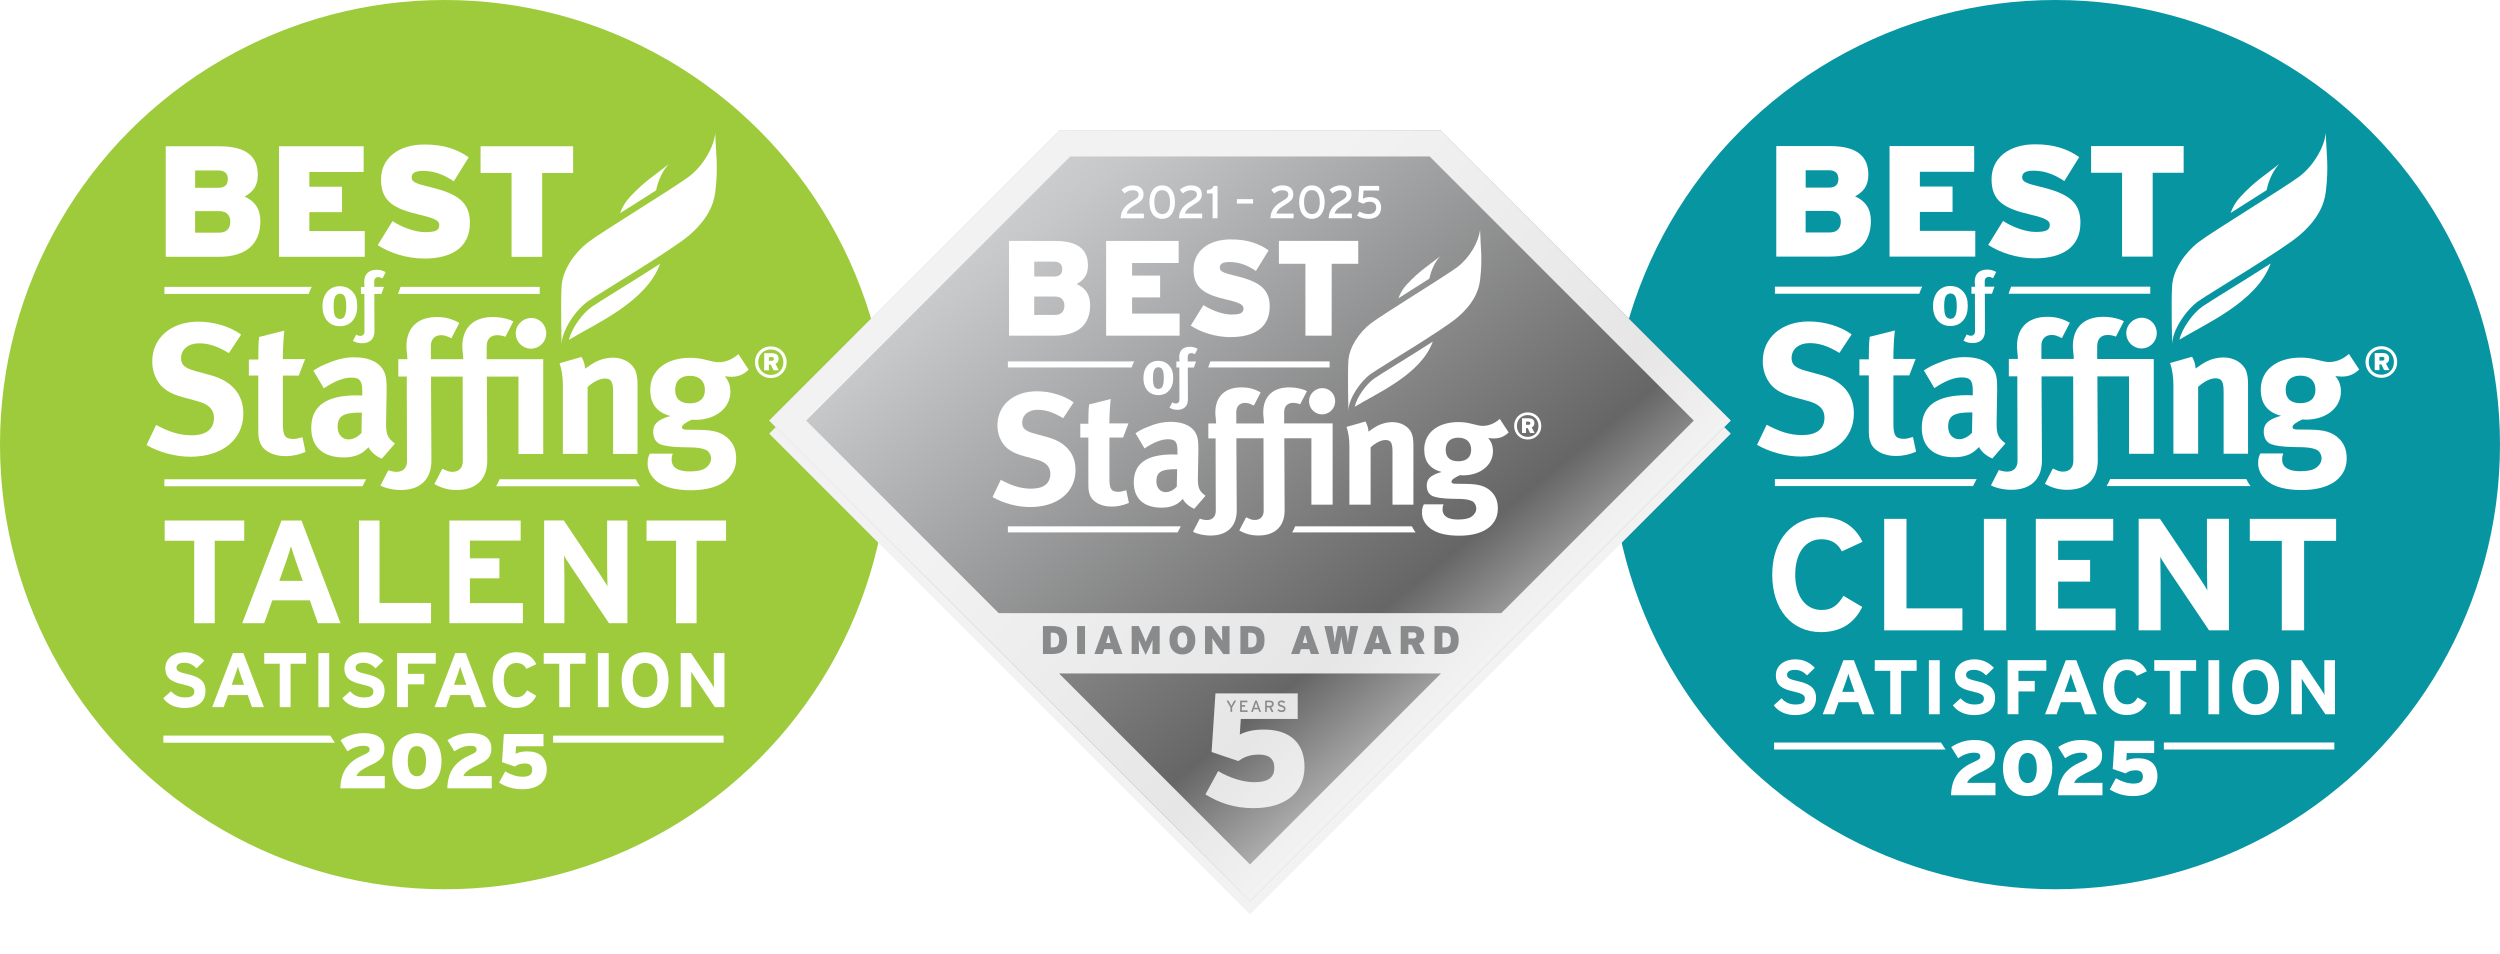<?xml version="1.0" encoding="UTF-8"?><svg id="Layer_1" xmlns="http://www.w3.org/2000/svg" xmlns:xlink="http://www.w3.org/1999/xlink" viewBox="0 0 607.24 231.83"><defs><style>.cls-1{filter:url(#drop-shadow-2);}.cls-2{fill:#f2f2f2;filter:url(#drop-shadow-1);}.cls-3{fill:url(#linear-gradient-3);}.cls-4{fill:url(#linear-gradient-2);}.cls-5{fill:url(#linear-gradient);}.cls-6{fill:#0895a2;}.cls-7{fill:#898a8c;}.cls-8{fill:#fff;}.cls-9{fill:#9dcb3b;}</style><filter id="drop-shadow-1" x="177.12" y="25.19" width="252.96" height="206.64" filterUnits="userSpaceOnUse"><feOffset dx="0" dy="3.17"/><feGaussianBlur result="blur" stdDeviation="3.17"/><feFlood flood-color="#231f20" flood-opacity=".25"/><feComposite in2="blur" operator="in"/><feComposite in="SourceGraphic"/></filter><linearGradient id="linear-gradient" x1="215.74" y1="-4.82" x2="364.45" y2="176.22" gradientUnits="userSpaceOnUse"><stop offset="0" stop-color="#f2f2f2"/><stop offset=".3" stop-color="#c6c7c9"/><stop offset=".83" stop-color="#666"/><stop offset=".99" stop-color="#c7c7c7"/></linearGradient><linearGradient id="linear-gradient-2" x1="245.23" y1="43.77" x2="362.94" y2="161.48" gradientUnits="userSpaceOnUse"><stop offset="0" stop-color="#f2f2f2"/><stop offset=".3" stop-color="#f2f2f2"/><stop offset=".83" stop-color="#e6e6e6"/><stop offset=".99" stop-color="#f2f2f2"/></linearGradient><linearGradient id="linear-gradient-3" x1="206.14" y1="82.85" x2="323.85" y2="200.56" xlink:href="#linear-gradient-2"/><filter id="drop-shadow-2" x="272.2" y="43.76" width="63.27" height="9.38" filterUnits="userSpaceOnUse"><feOffset dx="0" dy="1.27"/><feGaussianBlur result="blur-2" stdDeviation="0"/><feFlood flood-color="#aaabac" flood-opacity="1"/><feComposite in2="blur-2" operator="in"/><feComposite in="SourceGraphic"/></filter></defs><circle class="cls-9" cx="108" cy="108" r="108"/><path class="cls-8" d="M53.15,62.38h-12.89v-26.85h12.96c6.67,0,9.4,2.49,9.4,6.98,0,2.91-1.42,4.22-3.22,5.25,2.42,1.04,3.84,2.91,3.84,5.95,0,5.48-3.34,8.67-10.09,8.67ZM53,41.4h-5.6v4.22h5.6c1.73,0,2.34-.84,2.34-2.11,0-1.19-.57-2.11-2.34-2.11ZM53.3,51.29h-5.91v5.22h5.87c1.84,0,2.68-1.11,2.68-2.65s-.88-2.57-2.65-2.57Z"/><path class="cls-8" d="M67.77,62.38v-26.85h20.56v6.25h-13.19v3.57h7.94v6.17h-7.94v4.6h13.46v6.25h-20.83Z"/><path class="cls-8" d="M103.06,62.8c-4.33,0-8.51-1.42-11.32-3.26l3.61-5.83c1.96,1.34,5.37,2.68,7.86,2.68,2.65,0,3.49-.46,3.49-1.73,0-1-.96-1.61-4.56-2.45-6.48-1.5-9.59-3.26-9.59-8.63,0-5.06,4.1-8.48,10.59-8.48,4.56,0,7.86,1.11,10.7,3.11l-3.61,5.83c-2.38-1.61-4.76-2.53-7.48-2.53-2.22,0-2.76.69-2.76,1.65s.96,1.46,4.41,2.26c6.75,1.61,9.74,3.68,9.74,8.71,0,6.14-4.64,8.67-11.09,8.67Z"/><path class="cls-8" d="M131.69,42.01v20.37h-7.44v-20.37h-7.52v-6.48h22.48v6.48h-7.52Z"/><path class="cls-8" d="M159.36,46.22c.54-2.52,1.66-4.87,3.07-6.34-3.46,2.77-5.77,4.02-9.47,8.01-.97,1.04-1.77,2.32-2.36,3.9,1.27-.81,2.6-1.65,3.95-2.5,1.63-1.03,3.28-2.07,4.82-3.06Z"/><path class="cls-8" d="M143.75,74.52c-2.25,1.57-4.9,5.19-5.55,8.02,6.17-3.8,18.76-9.11,22.14-18.48-3.27,2.11-6.91,4.37-10,6.29-3.02,1.87-5.62,3.49-6.6,4.17Z"/><path class="cls-8" d="M167.34,42.9c-3.39,2.58-21.07,13.32-24.53,15.98-3.34,2.57-6.14,6.74-6.4,10.57-.26,3.83,0,14.3,0,14.3,0-3.53,3.47-8.52,6.4-10.57s20.3-12.37,24.53-15.98c4.22-3.61,5.99-7.17,6.4-10.57.76-6.23.13-9.2,0-14.3-.38,3.5-2.93,7.93-6.4,10.57Z"/><path class="cls-8" d="M52.16,131.35v20.03h-4.99v-20.03h-7.17v-4.92h19.32v4.92h-7.16Z"/><path class="cls-8" d="M77.22,151.38l-1.96-5.56h-9.12l-1.96,5.56h-5.35l9.55-24.95h4.85l9.48,24.95h-5.49ZM71.94,136.56c-.5-1.46-1-2.96-1.25-3.89-.25.93-.75,2.42-1.25,3.89l-1.6,4.53h5.7l-1.6-4.53Z"/><path class="cls-8" d="M87.2,151.38v-24.95h4.99v20.03h12.51v4.92h-17.5Z"/><path class="cls-8" d="M109.15,151.38v-24.95h17.32v4.88h-12.33v4.31h7.16v4.85h-7.16v6.02h12.87v4.88h-17.86Z"/><path class="cls-8" d="M147.93,151.38l-9.16-13.62c-.61-.93-1.43-2.17-1.75-2.82,0,.93.07,4.06.07,5.45v10.98h-4.92v-24.95h4.78l8.84,13.19c.61.93,1.43,2.17,1.75,2.82,0-.93-.07-4.06-.07-5.45v-10.55h4.92v24.95h-4.46Z"/><path class="cls-8" d="M169.2,131.35v20.03h-4.99v-20.03h-7.17v-4.92h19.32v4.92h-7.16Z"/><path class="cls-8" d="M121.35,116.41c-.24.61-.53,1.18-.87,1.71h34.98c-.42-.54-.75-1.12-1.03-1.71h-33.08Z"/><polygon class="cls-8" points="39.93 116.41 39.93 118.12 88.04 118.12 88.93 116.41 39.93 116.41"/><path class="cls-8" d="M39.93,69.68v1.71h35.07c.19-.61.42-1.18.72-1.71h-35.79Z"/><polygon class="cls-8" points="131.1 71.4 131.1 69.68 97.3 69.68 96.68 71.4 131.1 71.4"/><path class="cls-8" d="M58.56,81.28l-2.96,4.49c-2.83-1.71-4.94-2.38-7.27-2.38-2.56,0-4.35,1.48-4.35,3.59,0,1.62.85,2.42,3.46,3.14l3.77,1.03c5.12,1.39,7.9,4.67,7.9,9.29,0,6.33-5.12,10.5-12.88,10.5-3.55,0-7.5-1.03-10.64-2.83l2.33-4.89c2.92,1.53,5.43,2.51,8.57,2.51,3.59,0,5.48-1.48,5.48-4.26,0-2.02-1.3-3.32-4.08-4.04l-3.46-.94c-3.1-.85-5.03-2.06-6.15-3.95-.85-1.39-1.3-3.01-1.3-4.76,0-5.7,4.58-9.65,11.18-9.65,3.82,0,7.68,1.17,10.41,3.14Z"/><path class="cls-8" d="M74.1,87.24l-1.53,3.99h-3.86v11.72c0,2.92.54,3.68,2.6,3.68.54,0,1.08-.13,2.15-.45l.76,3.59c-1.75.72-3.32,1.03-4.89,1.03-3.05,0-5.52-1.35-6.19-3.37-.36-.99-.4-1.44-.4-3.55v-12.66h-2.29v-3.9h2.29c0-2.24,0-3.77.22-5.48l6.1-1.53c-.22,2.11-.36,4.58-.36,6.91h5.39Z"/><path class="cls-8" d="M76.09,90.03c1.48-.94,2.11-1.26,3.73-1.89,2.24-.94,4.17-1.35,6.28-1.35,3.86,0,6.51,1.44,7.41,3.99.31.94.4,1.66.4,4.13l-.13,7.72v.4c0,2.47.4,3.41,2.15,4.71l-3.19,3.68c-1.39-.58-2.65-1.62-3.23-2.78-.85.81-.94.9-1.39,1.21-1.12.81-2.74,1.26-4.62,1.26-5.12,0-7.9-2.6-7.9-7.18,0-5.39,3.73-7.9,11.04-7.9.45,0,.72,0,1.35.04v-.94c0-2.56-.49-3.41-2.69-3.41-1.93,0-4.17.94-6.64,2.6l-2.56-4.31ZM87.89,100.22h-.27c-4.17,0-5.61.76-5.61,3.5,0,1.8,1.12,3.01,2.65,3.01,1.12,0,2.24-.58,3.14-1.57l.09-4.94Z"/><path class="cls-8" d="M128.96,84.69c2.06,0,3.72-1.66,3.72-3.73s-1.62-3.73-3.64-3.73-3.77,1.66-3.77,3.73,1.66,3.73,3.68,3.73Z"/><path class="cls-8" d="M118.23,84.01c0-1.66.99-2.6,2.51-2.6.49,0,1.44.13,2.02.4l1.93-3.73c-1.03-.58-3.01-1.08-4.98-1.08-4.71,0-7.41,2.6-7.41,7.14,0,.9.22,2.15.22,3.1h-7.86v-3.23c0-1.66.99-2.6,2.51-2.6.72,0,1.17.13,2.47.76l1.93-3.73c-1.84-1.03-3.46-1.44-5.43-1.44-4.71,0-7.41,2.6-7.41,7.14,0,1.03.22,2.15.22,3.1h-2.2v4.22h2.06v2.45l.05,18.1c0,1.66-.99,2.6-2.51,2.6-.49,0-1.44-.13-2.02-.4l-1.93,3.73c1.03.58,3.01,1.08,4.98,1.08,4.71,0,7.41-2.6,7.41-7.14,0-.9-.09-17.96-.09-17.96v-2.45h7.68l.04,20.54c0,1.66-.99,2.6-2.51,2.6-.72,0-1.17-.13-2.47-.76l-1.93,3.73c1.84,1.03,3.46,1.44,5.43,1.44,4.71,0,7.41-2.6,7.41-7.14,0-1.03-.09-20.41-.09-20.41h7.68v18.81h6.01v-23.03h-13.74v-3.23Z"/><path class="cls-8" d="M135.91,88.23l5.34-1.53c.54.94.85,1.93.85,2.87,1.39-.99,1.66-1.17,2.65-1.71,1.21-.63,2.78-.99,4.13-.99,2.56,0,4.8,1.35,5.52,3.32.31.85.45,1.84.45,3.28v16.79h-5.93v-14.95c0-2.6-.45-3.37-2.02-3.37-1.21,0-2.78.81-4.17,2.06v16.25h-6.01v-16.65c0-1.97-.27-3.86-.81-5.39Z"/><path class="cls-8" d="M179.34,85.99l2.51,3.82c-1.3,1.21-2.56,1.71-4.22,1.71-.58,0-.81-.05-1.57-.13.9,1.08,1.35,2.24,1.35,3.77,0,3.95-3.59,6.82-8.48,6.82-.27,0-.45,0-.9-.04-1.53.72-2.38,1.26-2.38,1.89,0,.31.36.54.99.54l3.23.04c3.5.05,5.34.58,6.96,2.06,1.35,1.26,1.98,2.83,1.98,4.89,0,1.93-.58,3.41-1.84,4.76-2.02,2.15-5.48,2.96-9.07,2.96-3.28,0-6.64-.54-8.71-2.47-1.26-1.17-1.89-2.51-1.89-4.08,0-1.26.31-1.89.54-2.33h5.57c-.18.49-.27.67-.27,1.48,0,1.84,1.53,2.83,4.31,2.83,1.71,0,3.01-.22,3.82-.76.85-.54,1.44-1.44,1.44-2.33s-.45-1.71-1.08-2.06c-.63-.31-1.48-.58-3.14-.67-.31,0-1.17-.05-2.56-.05-2.69-.05-4.44-.31-5.52-.72-.54-.22-.99-.63-1.3-1.12-.27-.54-.45-1.17-.45-1.89,0-.85.22-1.57.72-2.11.67-.76,2.15-1.44,3.5-1.75-3.32-.85-4.94-2.96-4.94-6.37,0-4.71,3.82-7.77,9.7-7.77,1.3,0,2.47.13,4.13.58,1.66.4,2.06.49,2.83.49,1.66,0,3.37-.72,4.76-1.97ZM167.58,91.28c-2.29,0-3.59,1.26-3.59,3.41,0,2.33,1.44,3.28,3.55,3.28,2.38,0,3.68-1.17,3.68-3.28s-1.35-3.41-3.64-3.41Z"/><path class="cls-8" d="M82.52,69.52c1.33,0,2.37.46,3.17,1.4.75.87,1.08,1.9,1.08,3.41,0,1.6-.37,2.7-1.17,3.61-.71.8-1.64,1.29-3.08,1.29-2.53,0-4.19-1.9-4.19-4.83s1.68-4.89,4.19-4.89ZM82.56,71.32c-.58,0-1.06.36-1.26.95-.16.49-.26,1.15-.26,2.08,0,1.08.11,1.88.31,2.35.22.51.76.77,1.24.77,1.06,0,1.51-.95,1.51-3.15,0-1.26-.16-2.08-.49-2.5-.24-.31-.62-.49-1.06-.49Z"/><path class="cls-8" d="M90.89,68.37c0-.67.4-1.06,1.02-1.06.29,0,.47.05,1,.31l.78-1.51c-.75-.42-1.4-.58-2.21-.58-1.91,0-3.01,1.06-3.01,2.9,0,.42.04.87.09,1.26h-.89v1.71h.84l.02,9.14c0,.67-.4,1.06-1.02,1.06-.29,0-.47-.05-1-.31l-.78,1.51c.75.42,1.4.58,2.21.58,1.91,0,3.01-1.06,3.01-2.9,0-.32-.02-6.23-.03-9.09h1.73l.62-1.71h-2.37v-1.31Z"/><path class="cls-8" d="M187.23,91.82c-2.18,0-3.84-1.66-3.84-3.84s1.66-3.84,3.84-3.84,3.84,1.66,3.84,3.84-1.66,3.84-3.84,3.84ZM187.23,84.89c-1.75,0-3.05,1.23-3.05,3.09s1.31,3.09,3.05,3.09,3.05-1.23,3.05-3.09-1.31-3.09-3.05-3.09ZM187.91,89.96l-.68-1.4h-.47v1.4h-1.14v-4.17h1.87c.98,0,1.63.37,1.63,1.36,0,.63-.3,1.01-.76,1.22l.83,1.59h-1.29ZM187.46,86.74h-.7v.9h.68c.38,0,.53-.16.53-.46,0-.27-.15-.45-.51-.45Z"/><path class="cls-8" d="M44.76,171.97c-2.2,0-4.11-.92-5.1-2.38l1.89-1.69c.92,1.07,2.1,1.5,3.36,1.5,1.56,0,2.29-.43,2.29-1.42,0-.84-.45-1.22-2.93-1.78-2.42-.56-4.11-1.33-4.11-3.92,0-2.38,2.1-3.85,4.69-3.85,2.05,0,3.55.77,4.78,2.06l-1.89,1.84c-.84-.86-1.78-1.35-2.98-1.35-1.41,0-1.88.6-1.88,1.18,0,.83.56,1.09,2.64,1.58,2.08.49,4.39,1.2,4.39,4.05,0,2.49-1.58,4.18-5.16,4.18Z"/><path class="cls-8" d="M61.21,171.76l-1.03-2.93h-4.8l-1.03,2.93h-2.81l5.03-13.13h2.55l4.99,13.13h-2.89ZM58.44,163.96c-.26-.77-.53-1.56-.66-2.05-.13.49-.39,1.27-.66,2.05l-.84,2.38h3l-.84-2.38Z"/><path class="cls-8" d="M70.58,161.22v10.54h-2.63v-10.54h-3.77v-2.59h10.17v2.59h-3.77Z"/><path class="cls-8" d="M77.33,171.76v-13.13h2.63v13.13h-2.63Z"/><path class="cls-8" d="M88.25,171.97c-2.2,0-4.11-.92-5.1-2.38l1.89-1.69c.92,1.07,2.1,1.5,3.36,1.5,1.56,0,2.29-.43,2.29-1.42,0-.84-.45-1.22-2.93-1.78-2.42-.56-4.11-1.33-4.11-3.92,0-2.38,2.1-3.85,4.69-3.85,2.05,0,3.55.77,4.78,2.06l-1.89,1.84c-.84-.86-1.78-1.35-2.98-1.35-1.41,0-1.88.6-1.88,1.18,0,.83.56,1.09,2.64,1.58,2.08.49,4.39,1.2,4.39,4.05,0,2.49-1.58,4.18-5.16,4.18Z"/><path class="cls-8" d="M99.08,161.2v2.48h3.96v2.55h-3.96v5.53h-2.63v-13.13h9.4v2.57h-6.77Z"/><path class="cls-8" d="M115.22,171.76l-1.03-2.93h-4.8l-1.03,2.93h-2.81l5.03-13.13h2.55l4.99,13.13h-2.89ZM112.44,163.96c-.26-.77-.53-1.56-.66-2.05-.13.49-.39,1.27-.66,2.05l-.84,2.38h3l-.84-2.38Z"/><path class="cls-8" d="M127.85,162.46c-.47-.9-1.22-1.42-2.4-1.42-1.97,0-3.1,1.72-3.1,4.16s1.15,4.16,3.12,4.16c1.18,0,1.88-.51,2.57-1.67l2.21,1.31c-.9,1.86-2.48,2.96-4.86,2.96-3.43,0-5.74-2.63-5.74-6.77s2.4-6.77,5.83-6.77c2.48,0,3.98,1.2,4.8,2.91l-2.44,1.13Z"/><path class="cls-8" d="M138.47,161.22v10.54h-2.63v-10.54h-3.77v-2.59h10.17v2.59h-3.77Z"/><path class="cls-8" d="M145.22,171.76v-13.13h2.63v13.13h-2.63Z"/><path class="cls-8" d="M156.69,171.97c-3.58,0-5.7-2.78-5.7-6.77s2.12-6.77,5.7-6.77,5.7,2.78,5.7,6.77-2.12,6.77-5.7,6.77ZM156.69,161.03c-2.12,0-3,1.82-3,4.16s.88,4.16,3,4.16,3-1.82,3-4.16-.88-4.16-3-4.16Z"/><path class="cls-8" d="M173.63,171.76l-4.82-7.17c-.32-.49-.75-1.14-.92-1.48,0,.49.04,2.14.04,2.87v5.78h-2.59v-13.13h2.51l4.65,6.94c.32.49.75,1.14.92,1.48,0-.49-.04-2.14-.04-2.87v-5.55h2.59v13.13h-2.35Z"/><path class="cls-8" d="M93.46,191.49h-10.79c.11-4.45,2.21-6.6,5.51-8.07,1.4-.62,1.6-.83,1.6-1.36,0-.58-.42-.91-1.47-.91-1.32,0-2.6.45-3.92,1.34l-1.68-2.7c1.68-1.08,3.39-1.72,5.66-1.72,3.28,0,5,1.32,5,3.72,0,1.73-.6,2.79-3.13,3.96-2.64,1.23-3.38,1.96-3.66,2.75h6.88v2.98Z"/><path class="cls-8" d="M107.24,184.87c0,4.39-2.56,6.83-6,6.83s-5.96-2.4-5.96-6.79,2.56-6.83,6-6.83,5.96,2.4,5.96,6.79ZM103.49,184.91c0-2.41-.83-3.68-2.24-3.68s-2.21,1.23-2.21,3.64.83,3.68,2.24,3.68,2.21-1.23,2.21-3.64Z"/><path class="cls-8" d="M119.44,191.49h-10.79c.11-4.45,2.21-6.6,5.51-8.07,1.4-.62,1.6-.83,1.6-1.36,0-.58-.41-.91-1.47-.91-1.32,0-2.6.45-3.92,1.34l-1.68-2.7c1.68-1.08,3.4-1.72,5.66-1.72,3.28,0,5,1.32,5,3.72,0,1.73-.6,2.79-3.13,3.96-2.64,1.23-3.38,1.96-3.66,2.75h6.88v2.98Z"/><path class="cls-8" d="M132.8,186.89c0,3.07-2.19,4.81-5.94,4.81-2.28,0-4.02-.62-5.64-1.6l1.49-2.73c1.26.75,2.83,1.3,4.24,1.3,1.7,0,2.32-.62,2.32-1.68s-.64-1.55-1.77-1.55-1.77.28-2.43.75l-3.13-1.06.45-6.85h9.62v2.98h-6.66l-.11,1.83c.74-.36,1.53-.58,2.85-.58,2.85,0,4.71,1.43,4.71,4.38Z"/><polygon class="cls-8" points="80.22 178.68 39.68 178.68 39.68 180.4 81.34 180.4 80.22 178.68"/><rect class="cls-8" x="134.35" y="178.68" width="41.41" height="1.71"/><circle class="cls-6" cx="499.24" cy="108" r="108"/><path class="cls-8" d="M444.34,62.33h-12.89v-26.85h12.96c6.67,0,9.4,2.49,9.4,6.98,0,2.91-1.42,4.22-3.22,5.25,2.42,1.04,3.84,2.91,3.84,5.95,0,5.48-3.34,8.67-10.09,8.67ZM444.19,41.35h-5.6v4.22h5.6c1.73,0,2.34-.84,2.34-2.11,0-1.19-.57-2.11-2.34-2.11ZM444.49,51.24h-5.91v5.22h5.87c1.84,0,2.68-1.11,2.68-2.65s-.88-2.57-2.65-2.57Z"/><path class="cls-8" d="M458.96,62.33v-26.85h20.56v6.25h-13.19v3.57h7.94v6.17h-7.94v4.6h13.46v6.25h-20.83Z"/><path class="cls-8" d="M494.25,62.75c-4.33,0-8.51-1.42-11.32-3.26l3.61-5.83c1.96,1.34,5.37,2.68,7.86,2.68,2.65,0,3.49-.46,3.49-1.73,0-1-.96-1.61-4.56-2.45-6.48-1.5-9.59-3.26-9.59-8.63,0-5.06,4.1-8.48,10.59-8.48,4.56,0,7.86,1.11,10.7,3.11l-3.61,5.83c-2.38-1.61-4.76-2.53-7.48-2.53-2.22,0-2.76.69-2.76,1.65s.96,1.46,4.41,2.26c6.75,1.61,9.74,3.68,9.74,8.71,0,6.14-4.64,8.67-11.09,8.67Z"/><path class="cls-8" d="M522.88,41.96v20.37h-7.44v-20.37h-7.52v-6.48h22.48v6.48h-7.52Z"/><path class="cls-8" d="M550.55,46.17c.54-2.52,1.66-4.87,3.07-6.34-3.46,2.77-5.77,4.02-9.47,8.01-.97,1.04-1.77,2.32-2.36,3.9,1.27-.81,2.6-1.65,3.95-2.5,1.63-1.03,3.28-2.07,4.82-3.06Z"/><path class="cls-8" d="M534.94,74.47c-2.25,1.57-4.9,5.19-5.55,8.02,6.17-3.8,18.76-9.11,22.14-18.48-3.27,2.11-6.91,4.37-10,6.29-3.02,1.87-5.62,3.49-6.6,4.17Z"/><path class="cls-8" d="M558.53,42.85c-3.39,2.58-21.07,13.32-24.53,15.98-3.34,2.57-6.14,6.74-6.4,10.57-.26,3.83,0,14.3,0,14.3,0-3.53,3.47-8.52,6.4-10.57s20.3-12.37,24.53-15.98c4.22-3.61,5.99-7.17,6.4-10.57.76-6.23.13-9.2,0-14.3-.38,3.5-2.93,7.93-6.4,10.57Z"/><path class="cls-8" d="M447.38,133.92c-.97-1.86-2.51-2.94-4.95-2.94-4.06,0-6.38,3.56-6.38,8.59s2.36,8.59,6.42,8.59c2.44,0,3.87-1.04,5.3-3.44l4.56,2.71c-1.86,3.83-5.11,6.11-10.02,6.11-7.08,0-11.84-5.42-11.84-13.96s4.95-13.96,12.03-13.96c5.11,0,8.2,2.48,9.9,5.99l-5.03,2.32Z"/><path class="cls-8" d="M457.66,153.11v-27.08h5.42v21.74h13.58v5.34h-18.99Z"/><path class="cls-8" d="M481.88,153.11v-27.08h5.42v27.08h-5.42Z"/><path class="cls-8" d="M494.49,153.11v-27.08h18.8v5.3h-13.38v4.68h7.77v5.26h-7.77v6.54h13.96v5.3h-19.38Z"/><path class="cls-8" d="M536.57,153.11l-9.94-14.78c-.66-1.01-1.55-2.36-1.9-3.06,0,1.01.08,4.41.08,5.92v11.91h-5.34v-27.08h5.18l9.59,14.31c.66,1.01,1.55,2.36,1.9,3.06,0-1-.08-4.41-.08-5.92v-11.45h5.34v27.08h-4.83Z"/><path class="cls-8" d="M559.66,131.37v21.74h-5.42v-21.74h-7.77v-5.34h20.96v5.34h-7.77Z"/><path class="cls-8" d="M512.54,116.36c-.24.61-.53,1.18-.87,1.71h34.98c-.42-.54-.75-1.12-1.03-1.71h-33.08Z"/><polygon class="cls-8" points="431.12 116.36 431.12 118.07 479.23 118.07 480.12 116.36 431.12 116.36"/><path class="cls-8" d="M431.12,69.63v1.71h35.07c.19-.61.42-1.18.72-1.71h-35.79Z"/><polygon class="cls-8" points="522.29 71.35 522.29 69.63 488.49 69.63 487.87 71.35 522.29 71.35"/><path class="cls-8" d="M449.75,81.23l-2.96,4.49c-2.83-1.71-4.94-2.38-7.27-2.38-2.56,0-4.35,1.48-4.35,3.59,0,1.62.85,2.42,3.46,3.14l3.77,1.03c5.12,1.39,7.9,4.67,7.9,9.29,0,6.33-5.12,10.5-12.88,10.5-3.55,0-7.5-1.03-10.64-2.83l2.33-4.89c2.92,1.53,5.43,2.51,8.57,2.51,3.59,0,5.48-1.48,5.48-4.26,0-2.02-1.3-3.32-4.08-4.04l-3.46-.94c-3.1-.85-5.03-2.06-6.15-3.95-.85-1.39-1.3-3.01-1.3-4.76,0-5.7,4.58-9.65,11.18-9.65,3.82,0,7.68,1.17,10.41,3.14Z"/><path class="cls-8" d="M465.29,87.2l-1.53,3.99h-3.86v11.72c0,2.92.54,3.68,2.6,3.68.54,0,1.08-.13,2.15-.45l.76,3.59c-1.75.72-3.32,1.03-4.89,1.03-3.05,0-5.52-1.35-6.19-3.37-.36-.99-.4-1.44-.4-3.55v-12.66h-2.29v-3.9h2.29c0-2.24,0-3.77.22-5.48l6.1-1.53c-.22,2.11-.36,4.58-.36,6.91h5.39Z"/><path class="cls-8" d="M467.28,89.98c1.48-.94,2.11-1.26,3.73-1.89,2.24-.94,4.17-1.35,6.28-1.35,3.86,0,6.51,1.44,7.41,3.99.31.94.4,1.66.4,4.13l-.13,7.72v.4c0,2.47.4,3.41,2.15,4.71l-3.19,3.68c-1.39-.58-2.65-1.62-3.23-2.78-.85.81-.94.9-1.39,1.21-1.12.81-2.74,1.26-4.62,1.26-5.12,0-7.9-2.6-7.9-7.18,0-5.39,3.73-7.9,11.04-7.9.45,0,.72,0,1.35.04v-.94c0-2.56-.49-3.41-2.69-3.41-1.93,0-4.17.94-6.64,2.6l-2.56-4.31ZM479.08,100.17h-.27c-4.17,0-5.61.76-5.61,3.5,0,1.8,1.12,3.01,2.65,3.01,1.12,0,2.24-.58,3.14-1.57l.09-4.94Z"/><path class="cls-8" d="M520.15,84.64c2.06,0,3.72-1.66,3.72-3.73s-1.62-3.73-3.64-3.73-3.77,1.66-3.77,3.73,1.66,3.73,3.68,3.73Z"/><path class="cls-8" d="M509.42,83.96c0-1.66.99-2.6,2.51-2.6.49,0,1.44.13,2.02.4l1.93-3.73c-1.03-.58-3.01-1.08-4.98-1.08-4.71,0-7.41,2.6-7.41,7.14,0,.9.22,2.15.22,3.1h-7.86v-3.23c0-1.66.99-2.6,2.51-2.6.72,0,1.17.13,2.47.76l1.93-3.73c-1.84-1.03-3.46-1.44-5.43-1.44-4.71,0-7.41,2.6-7.41,7.14,0,1.03.22,2.15.22,3.1h-2.2v4.22h2.06v2.45l.05,18.1c0,1.66-.99,2.6-2.51,2.6-.49,0-1.44-.13-2.02-.4l-1.93,3.73c1.03.58,3.01,1.08,4.98,1.08,4.71,0,7.41-2.6,7.41-7.14,0-.9-.09-17.96-.09-17.96v-2.45h7.68l.04,20.54c0,1.66-.99,2.6-2.51,2.6-.72,0-1.17-.13-2.47-.76l-1.93,3.73c1.84,1.03,3.46,1.44,5.43,1.44,4.71,0,7.41-2.6,7.41-7.14,0-1.03-.09-20.41-.09-20.41h7.68v18.81h6.01v-23.03h-13.74v-3.23Z"/><path class="cls-8" d="M527.1,88.18l5.34-1.53c.54.94.85,1.93.85,2.87,1.39-.99,1.66-1.17,2.65-1.71,1.21-.63,2.78-.99,4.13-.99,2.56,0,4.8,1.35,5.52,3.32.31.85.45,1.84.45,3.28v16.79h-5.93v-14.95c0-2.6-.45-3.37-2.02-3.37-1.21,0-2.78.81-4.17,2.06v16.25h-6.01v-16.65c0-1.97-.27-3.86-.81-5.39Z"/><path class="cls-8" d="M570.53,85.94l2.51,3.82c-1.3,1.21-2.56,1.71-4.22,1.71-.58,0-.81-.05-1.57-.13.9,1.08,1.35,2.24,1.35,3.77,0,3.95-3.59,6.82-8.48,6.82-.27,0-.45,0-.9-.04-1.53.72-2.38,1.26-2.38,1.89,0,.31.36.54.99.54l3.23.04c3.5.05,5.34.58,6.96,2.06,1.35,1.26,1.98,2.83,1.98,4.89,0,1.93-.58,3.41-1.84,4.76-2.02,2.15-5.48,2.96-9.07,2.96-3.28,0-6.64-.54-8.71-2.47-1.26-1.17-1.89-2.51-1.89-4.08,0-1.26.31-1.89.54-2.33h5.57c-.18.49-.27.67-.27,1.48,0,1.84,1.53,2.83,4.31,2.83,1.71,0,3.01-.22,3.82-.76.85-.54,1.44-1.44,1.44-2.33s-.45-1.71-1.08-2.06c-.63-.31-1.48-.58-3.14-.67-.31,0-1.17-.05-2.56-.05-2.69-.05-4.44-.31-5.52-.72-.54-.22-.99-.63-1.3-1.12-.27-.54-.45-1.17-.45-1.89,0-.85.22-1.57.72-2.11.67-.76,2.15-1.44,3.5-1.75-3.32-.85-4.94-2.96-4.94-6.37,0-4.71,3.82-7.77,9.7-7.77,1.3,0,2.47.13,4.13.58,1.66.4,2.06.49,2.83.49,1.66,0,3.37-.72,4.76-1.97ZM558.77,91.24c-2.29,0-3.59,1.26-3.59,3.41,0,2.33,1.44,3.28,3.55,3.28,2.38,0,3.68-1.17,3.68-3.28s-1.35-3.41-3.64-3.41Z"/><path class="cls-8" d="M473.71,69.47c1.33,0,2.37.46,3.17,1.4.75.87,1.08,1.9,1.08,3.41,0,1.6-.37,2.7-1.17,3.61-.71.8-1.64,1.29-3.08,1.29-2.53,0-4.19-1.9-4.19-4.83s1.68-4.89,4.19-4.89ZM473.75,71.28c-.58,0-1.06.36-1.26.95-.16.49-.26,1.15-.26,2.08,0,1.08.11,1.88.31,2.35.22.51.76.77,1.24.77,1.06,0,1.51-.95,1.51-3.15,0-1.26-.16-2.08-.49-2.5-.24-.31-.62-.49-1.06-.49Z"/><path class="cls-8" d="M482.08,68.32c0-.67.4-1.06,1.02-1.06.29,0,.47.05,1,.31l.78-1.51c-.75-.42-1.4-.58-2.21-.58-1.91,0-3.01,1.06-3.01,2.9,0,.42.04.87.09,1.26h-.89v1.71h.84l.02,9.14c0,.67-.4,1.06-1.02,1.06-.29,0-.47-.05-1-.31l-.78,1.51c.75.42,1.4.58,2.21.58,1.91,0,3.01-1.06,3.01-2.9,0-.32-.02-6.23-.03-9.09h1.73l.62-1.71h-2.37v-1.31Z"/><path class="cls-8" d="M578.42,91.77c-2.18,0-3.84-1.66-3.84-3.84s1.66-3.84,3.84-3.84,3.84,1.66,3.84,3.84-1.66,3.84-3.84,3.84ZM578.42,84.84c-1.75,0-3.06,1.23-3.06,3.09s1.31,3.09,3.06,3.09,3.05-1.23,3.05-3.09-1.31-3.09-3.05-3.09ZM579.1,89.91l-.68-1.4h-.47v1.4h-1.14v-4.17h1.87c.98,0,1.63.37,1.63,1.36,0,.63-.3,1.01-.76,1.22l.83,1.59h-1.29ZM578.65,86.69h-.7v.9h.68c.38,0,.53-.16.53-.46,0-.27-.15-.45-.51-.45Z"/><path class="cls-8" d="M435.95,173.69c-2.2,0-4.11-.92-5.1-2.38l1.89-1.69c.92,1.07,2.1,1.5,3.36,1.5,1.56,0,2.29-.43,2.29-1.42,0-.84-.45-1.22-2.93-1.78-2.42-.56-4.11-1.33-4.11-3.92,0-2.38,2.1-3.85,4.69-3.85,2.04,0,3.55.77,4.78,2.06l-1.89,1.84c-.84-.86-1.78-1.35-2.98-1.35-1.41,0-1.88.6-1.88,1.18,0,.83.56,1.09,2.65,1.58,2.08.49,4.39,1.2,4.39,4.05,0,2.49-1.58,4.18-5.16,4.18Z"/><path class="cls-8" d="M452.4,173.49l-1.03-2.93h-4.8l-1.03,2.93h-2.81l5.03-13.13h2.55l4.99,13.13h-2.89ZM449.63,165.68c-.26-.77-.53-1.56-.66-2.05-.13.49-.39,1.27-.66,2.05l-.84,2.38h3l-.84-2.38Z"/><path class="cls-8" d="M461.77,162.94v10.54h-2.63v-10.54h-3.77v-2.59h10.17v2.59h-3.77Z"/><path class="cls-8" d="M468.52,173.49v-13.13h2.63v13.13h-2.63Z"/><path class="cls-8" d="M479.44,173.69c-2.2,0-4.11-.92-5.1-2.38l1.89-1.69c.92,1.07,2.1,1.5,3.36,1.5,1.56,0,2.29-.43,2.29-1.42,0-.84-.45-1.22-2.93-1.78-2.42-.56-4.11-1.33-4.11-3.92,0-2.38,2.1-3.85,4.69-3.85,2.04,0,3.55.77,4.78,2.06l-1.89,1.84c-.84-.86-1.78-1.35-2.98-1.35-1.41,0-1.88.6-1.88,1.18,0,.83.56,1.09,2.65,1.58,2.08.49,4.39,1.2,4.39,4.05,0,2.49-1.58,4.18-5.16,4.18Z"/><path class="cls-8" d="M490.27,162.92v2.48h3.96v2.55h-3.96v5.53h-2.63v-13.13h9.4v2.57h-6.77Z"/><path class="cls-8" d="M506.41,173.49l-1.03-2.93h-4.8l-1.03,2.93h-2.81l5.03-13.13h2.55l4.99,13.13h-2.89ZM503.63,165.68c-.26-.77-.53-1.56-.66-2.05-.13.49-.39,1.27-.66,2.05l-.84,2.38h3l-.84-2.38Z"/><path class="cls-8" d="M519.04,164.18c-.47-.9-1.22-1.42-2.4-1.42-1.97,0-3.1,1.72-3.1,4.16s1.15,4.16,3.11,4.16c1.18,0,1.88-.51,2.57-1.67l2.21,1.31c-.9,1.86-2.48,2.96-4.86,2.96-3.43,0-5.74-2.63-5.74-6.77s2.4-6.77,5.83-6.77c2.48,0,3.98,1.2,4.8,2.91l-2.44,1.13Z"/><path class="cls-8" d="M529.66,162.94v10.54h-2.63v-10.54h-3.77v-2.59h10.17v2.59h-3.77Z"/><path class="cls-8" d="M536.41,173.49v-13.13h2.63v13.13h-2.63Z"/><path class="cls-8" d="M547.88,173.69c-3.58,0-5.7-2.78-5.7-6.77s2.12-6.77,5.7-6.77,5.7,2.78,5.7,6.77-2.12,6.77-5.7,6.77ZM547.88,162.75c-2.12,0-3,1.82-3,4.16s.88,4.16,3,4.16,3-1.82,3-4.16-.88-4.16-3-4.16Z"/><path class="cls-8" d="M564.82,173.49l-4.82-7.17c-.32-.49-.75-1.14-.92-1.48,0,.49.04,2.14.04,2.87v5.78h-2.59v-13.13h2.51l4.65,6.94c.32.49.75,1.14.92,1.48,0-.49-.04-2.14-.04-2.87v-5.55h2.59v13.13h-2.35Z"/><path class="cls-8" d="M484.69,193.16h-10.79c.11-4.45,2.21-6.6,5.51-8.07,1.4-.62,1.6-.83,1.6-1.36,0-.58-.42-.91-1.47-.91-1.32,0-2.6.45-3.92,1.34l-1.68-2.7c1.68-1.08,3.39-1.72,5.66-1.72,3.28,0,5,1.32,5,3.71,0,1.73-.6,2.79-3.13,3.96-2.64,1.23-3.38,1.96-3.66,2.75h6.88v2.98Z"/><path class="cls-8" d="M498.48,186.54c0,4.39-2.56,6.83-6,6.83s-5.96-2.4-5.96-6.79,2.56-6.83,6-6.83,5.96,2.4,5.96,6.79ZM494.73,186.57c0-2.41-.83-3.68-2.24-3.68s-2.21,1.23-2.21,3.64.83,3.68,2.24,3.68,2.21-1.23,2.21-3.64Z"/><path class="cls-8" d="M510.68,193.16h-10.79c.11-4.45,2.21-6.6,5.51-8.07,1.4-.62,1.6-.83,1.6-1.36,0-.58-.41-.91-1.47-.91-1.32,0-2.6.45-3.92,1.34l-1.68-2.7c1.68-1.08,3.39-1.72,5.66-1.72,3.28,0,5,1.32,5,3.71,0,1.73-.6,2.79-3.13,3.96-2.64,1.23-3.38,1.96-3.66,2.75h6.88v2.98Z"/><path class="cls-8" d="M524.03,188.55c0,3.07-2.19,4.81-5.94,4.81-2.28,0-4.02-.62-5.64-1.6l1.49-2.73c1.26.75,2.83,1.3,4.24,1.3,1.7,0,2.32-.62,2.32-1.68s-.64-1.55-1.77-1.55-1.77.28-2.43.75l-3.13-1.06.45-6.85h9.62v2.98h-6.66l-.11,1.83c.74-.36,1.53-.58,2.85-.58,2.85,0,4.71,1.43,4.71,4.38Z"/><polygon class="cls-8" points="471.45 180.35 430.92 180.35 430.92 182.06 472.57 182.06 471.45 180.35"/><rect class="cls-8" x="525.59" y="180.35" width="41.41" height="1.71"/><path class="cls-2" d="M349.89,31.66h-92.55l-70.5,70.5,116.78,116.78,116.78-116.78-70.5-70.5Z"/><path class="cls-5" d="M349.89,31.66h-92.55l-70.5,70.5,116.78,116.78,116.78-116.78-70.5-70.5Z"/><path class="cls-4" d="M349.89,31.66h-92.55l-70.5,70.5,116.78,116.78,116.78-116.78-70.5-70.5ZM259.97,38.01h87.29l64.15,64.15-46.76,46.76h-122.07l-46.76-46.76,64.15-64.15ZM257.24,163.58h92.76l-46.38,46.38-46.38-46.38Z"/><path class="cls-3" d="M304.51,196.3c-4.74,0-8.35-1.29-11.72-3.33l3.1-5.68c2.62,1.57,5.88,2.7,8.82,2.7,3.53,0,4.82-1.29,4.82-3.49s-1.33-3.21-3.68-3.21-3.68.59-5.05,1.57l-6.51-2.2.94-14.23h19.98v6.19h-13.83l-.24,3.8c1.53-.75,3.17-1.21,5.92-1.21,5.92,0,9.8,2.98,9.8,9.09s-4.54,9.99-12.34,9.99Z"/><path class="cls-8" d="M256.14,81.53h-11.05v-23.01h11.11c5.72,0,8.06,2.14,8.06,5.98,0,2.5-1.22,3.62-2.76,4.5,2.07.89,3.29,2.5,3.29,5.1,0,4.7-2.86,7.43-8.65,7.43ZM256.01,63.55h-4.8v3.62h4.8c1.48,0,2-.72,2-1.81,0-1.02-.49-1.81-2-1.81ZM256.27,72.03h-5.06v4.47h5.03c1.58,0,2.3-.95,2.3-2.27s-.76-2.2-2.27-2.2Z"/><path class="cls-8" d="M268.67,81.53v-23.01h17.62v5.36h-11.31v3.06h6.81v5.29h-6.81v3.95h11.54v5.36h-17.85Z"/><path class="cls-8" d="M298.92,81.89c-3.71,0-7.3-1.22-9.7-2.79l3.09-5c1.68,1.15,4.6,2.3,6.74,2.3,2.27,0,2.99-.39,2.99-1.48,0-.85-.82-1.38-3.91-2.1-5.56-1.28-8.22-2.79-8.22-7.4,0-4.34,3.52-7.27,9.07-7.27,3.91,0,6.74.95,9.17,2.66l-3.09,5c-2.04-1.38-4.08-2.17-6.41-2.17-1.91,0-2.37.59-2.37,1.41s.82,1.25,3.78,1.94c5.79,1.38,8.35,3.16,8.35,7.46,0,5.26-3.98,7.43-9.5,7.43Z"/><path class="cls-8" d="M323.46,64.07v17.46h-6.38v-17.46h-6.44v-5.56h19.27v5.56h-6.44Z"/><path class="cls-8" d="M347.18,67.69c.46-2.16,1.42-4.17,2.63-5.44-2.96,2.37-4.94,3.44-8.12,6.86-.83.89-1.52,1.99-2.03,3.34,1.09-.69,2.23-1.41,3.39-2.15,1.4-.88,2.81-1.78,4.13-2.62Z"/><path class="cls-8" d="M333.8,91.94c-1.93,1.35-4.2,4.45-4.76,6.87,5.29-3.26,16.08-7.81,18.98-15.84-2.8,1.81-5.92,3.75-8.57,5.39-2.59,1.61-4.82,2.99-5.65,3.58Z"/><path class="cls-8" d="M354.02,64.84c-2.91,2.21-18.06,11.42-21.02,13.69-2.87,2.2-5.26,5.77-5.48,9.06-.22,3.28,0,12.26,0,12.26,0-3.03,2.97-7.3,5.48-9.06,2.62-1.83,17.4-10.6,21.02-13.69,3.62-3.09,5.13-6.14,5.48-9.06.65-5.34.11-7.89,0-12.26-.32,3-2.51,6.79-5.48,9.06Z"/><path class="cls-8" d="M314.59,127.84c-.2.52-.45,1.01-.74,1.47h29.98c-.36-.46-.64-.96-.89-1.47h-28.35Z"/><polygon class="cls-8" points="244.81 127.84 244.81 129.31 286.05 129.31 286.81 127.84 244.81 127.84"/><path class="cls-8" d="M244.81,87.79v1.47h30.06c.16-.52.36-1.02.62-1.47h-30.68Z"/><polygon class="cls-8" points="322.96 89.26 322.96 87.79 293.99 87.79 293.46 89.26 322.96 89.26"/><path class="cls-8" d="M260.78,97.73l-2.54,3.85c-2.42-1.46-4.23-2.04-6.23-2.04-2.19,0-3.73,1.27-3.73,3.08,0,1.38.73,2.08,2.96,2.69l3.23.89c4.39,1.19,6.77,4,6.77,7.96,0,5.42-4.39,9-11.04,9-3.04,0-6.42-.88-9.12-2.42l2-4.19c2.5,1.31,4.66,2.15,7.35,2.15,3.08,0,4.69-1.27,4.69-3.65,0-1.73-1.12-2.85-3.5-3.46l-2.96-.81c-2.65-.73-4.31-1.77-5.27-3.39-.73-1.19-1.12-2.58-1.12-4.08,0-4.89,3.92-8.27,9.58-8.27,3.27,0,6.58,1,8.93,2.69Z"/><path class="cls-8" d="M274.1,102.85l-1.31,3.42h-3.31v10.04c0,2.5.46,3.15,2.23,3.15.46,0,.92-.12,1.85-.38l.65,3.08c-1.5.62-2.85.89-4.19.89-2.62,0-4.73-1.15-5.31-2.89-.31-.85-.35-1.23-.35-3.04v-10.85h-1.96v-3.35h1.96c0-1.92,0-3.23.19-4.69l5.23-1.31c-.19,1.81-.31,3.92-.31,5.92h4.62Z"/><path class="cls-8" d="M275.8,105.23c1.27-.81,1.81-1.08,3.19-1.62,1.92-.81,3.58-1.15,5.39-1.15,3.31,0,5.58,1.23,6.35,3.42.27.81.35,1.42.35,3.54l-.12,6.62v.35c0,2.12.35,2.92,1.85,4.04l-2.73,3.15c-1.19-.5-2.27-1.38-2.77-2.39-.73.69-.81.77-1.19,1.04-.96.69-2.35,1.08-3.96,1.08-4.39,0-6.77-2.23-6.77-6.16,0-4.62,3.19-6.77,9.46-6.77.38,0,.62,0,1.15.04v-.81c0-2.19-.42-2.92-2.31-2.92-1.65,0-3.58.81-5.69,2.23l-2.19-3.69ZM285.92,113.96h-.23c-3.58,0-4.81.65-4.81,3,0,1.54.96,2.58,2.27,2.58.96,0,1.92-.5,2.69-1.35l.08-4.23Z"/><path class="cls-8" d="M321.12,100.65c1.77,0,3.19-1.42,3.19-3.19s-1.38-3.19-3.12-3.19-3.23,1.42-3.23,3.19,1.42,3.19,3.16,3.19Z"/><path class="cls-8" d="M311.92,100.08c0-1.42.85-2.23,2.15-2.23.42,0,1.23.12,1.73.35l1.65-3.19c-.88-.5-2.58-.92-4.27-.92-4.04,0-6.35,2.23-6.35,6.12,0,.77.19,1.85.19,2.65h-6.73v-2.77c0-1.42.85-2.23,2.15-2.23.62,0,1,.12,2.12.65l1.65-3.19c-1.58-.89-2.96-1.23-4.66-1.23-4.04,0-6.35,2.23-6.35,6.12,0,.89.19,1.85.19,2.65h-1.89v3.62h1.77v2.1l.04,15.51c0,1.42-.85,2.23-2.15,2.23-.42,0-1.23-.12-1.73-.35l-1.65,3.19c.88.5,2.58.92,4.27.92,4.04,0,6.35-2.23,6.35-6.12,0-.77-.08-15.4-.08-15.4v-2.1h6.58l.04,17.61c0,1.42-.85,2.23-2.15,2.23-.62,0-1-.12-2.12-.65l-1.65,3.19c1.58.89,2.96,1.23,4.66,1.23,4.04,0,6.35-2.23,6.35-6.12,0-.89-.08-17.49-.08-17.49h6.58v16.12h5.16v-19.74h-11.77v-2.77Z"/><path class="cls-8" d="M327.08,103.69l4.58-1.31c.46.81.73,1.65.73,2.46,1.19-.85,1.42-1,2.27-1.46,1.04-.54,2.39-.85,3.54-.85,2.19,0,4.12,1.15,4.73,2.85.27.73.38,1.58.38,2.81v14.39h-5.08v-12.81c0-2.23-.38-2.89-1.73-2.89-1.04,0-2.39.69-3.58,1.77v13.93h-5.16v-14.27c0-1.69-.23-3.31-.69-4.62Z"/><path class="cls-8" d="M364.3,101.77l2.15,3.27c-1.12,1.04-2.19,1.46-3.62,1.46-.5,0-.69-.04-1.35-.12.77.92,1.15,1.92,1.15,3.23,0,3.39-3.08,5.85-7.27,5.85-.23,0-.38,0-.77-.04-1.31.62-2.04,1.08-2.04,1.62,0,.27.31.46.85.46l2.77.04c3,.04,4.58.5,5.96,1.77,1.15,1.08,1.69,2.42,1.69,4.19,0,1.65-.5,2.92-1.58,4.08-1.73,1.85-4.69,2.54-7.77,2.54-2.81,0-5.69-.46-7.46-2.12-1.08-1-1.62-2.15-1.62-3.5,0-1.08.27-1.62.46-2h4.77c-.15.42-.23.58-.23,1.27,0,1.58,1.31,2.42,3.69,2.42,1.46,0,2.58-.19,3.27-.65.73-.46,1.23-1.23,1.23-2s-.38-1.46-.92-1.77c-.54-.27-1.27-.5-2.69-.58-.27,0-1-.04-2.19-.04-2.31-.04-3.81-.27-4.73-.62-.46-.19-.85-.54-1.12-.96-.23-.46-.38-1-.38-1.62,0-.73.19-1.35.62-1.81.58-.65,1.85-1.23,3-1.5-2.85-.73-4.23-2.54-4.23-5.46,0-4.04,3.27-6.66,8.31-6.66,1.12,0,2.12.12,3.54.5,1.42.35,1.77.42,2.42.42,1.42,0,2.89-.62,4.08-1.69ZM354.23,106.31c-1.96,0-3.08,1.08-3.08,2.92,0,2,1.23,2.81,3.04,2.81,2.04,0,3.15-1,3.15-2.81s-1.15-2.92-3.12-2.92Z"/><path class="cls-8" d="M281.32,87.65c1.14,0,2.03.39,2.72,1.2.64.75.92,1.62.92,2.92,0,1.37-.31,2.31-1,3.09-.61.69-1.41,1.11-2.64,1.11-2.17,0-3.59-1.62-3.59-4.14s1.44-4.19,3.59-4.19ZM281.35,89.2c-.5,0-.91.31-1.08.81-.14.42-.22.98-.22,1.78,0,.92.09,1.61.27,2.02.19.44.66.66,1.06.66.91,0,1.3-.81,1.3-2.7,0-1.08-.14-1.78-.42-2.14-.2-.27-.53-.42-.91-.42Z"/><path class="cls-8" d="M288.49,86.67c0-.58.34-.91.88-.91.25,0,.41.05.86.27l.67-1.3c-.64-.36-1.2-.5-1.89-.5-1.64,0-2.58.91-2.58,2.48,0,.36.03.75.08,1.08h-.77v1.47h.72l.02,7.84c0,.58-.34.91-.88.91-.25,0-.41-.05-.86-.27l-.67,1.3c.64.36,1.2.5,1.89.5,1.64,0,2.58-.91,2.58-2.48,0-.27-.02-5.34-.03-7.79h1.48l.53-1.47h-2.03v-1.12Z"/><path class="cls-8" d="M371.07,106.76c-1.87,0-3.3-1.42-3.3-3.3s1.42-3.3,3.3-3.3,3.3,1.42,3.3,3.3-1.42,3.3-3.3,3.3ZM371.07,100.82c-1.5,0-2.62,1.06-2.62,2.65s1.12,2.65,2.62,2.65,2.62-1.06,2.62-2.65-1.12-2.65-2.62-2.65ZM371.65,105.18l-.58-1.21h-.4v1.21h-.98v-3.58h1.61c.84,0,1.4.32,1.4,1.17,0,.54-.26.87-.65,1.05l.71,1.36h-1.1ZM371.27,102.41h-.6v.78h.58c.33,0,.46-.14.46-.39,0-.23-.13-.38-.44-.38Z"/><path class="cls-7" d="M255.52,158.86h-2.2v-6.79h2.38c2.13,0,3.49.81,3.49,3.36s-1.26,3.43-3.67,3.43ZM255.69,153.68h-.47v3.57h.41c1.17,0,1.63-.45,1.63-1.79,0-1.25-.4-1.78-1.57-1.78Z"/><path class="cls-7" d="M261.63,158.86v-6.79h1.92v6.79h-1.92Z"/><path class="cls-7" d="M270.62,158.86l-.37-1.19h-2.04l-.37,1.19h-2.02l2.46-6.79h1.9l2.46,6.79h-2.04ZM269.67,155.73c-.24-.87-.35-1.24-.44-1.7-.09.46-.19.83-.44,1.7l-.13.45h1.13l-.13-.45Z"/><path class="cls-7" d="M279.93,158.86v-1.62c0-.67,0-1.28.04-1.8-.2.5-.55,1.29-.79,1.78l-.89,1.88-.89-1.88c-.23-.48-.58-1.27-.79-1.78.03.52.04,1.13.04,1.8v1.62h-1.77v-6.79h1.73l.83,1.81c.41.87.75,1.67.85,2.05.12-.39.43-1.13.85-2.05l.83-1.81h1.71v6.79h-1.77Z"/><path class="cls-7" d="M287.19,158.97c-1.84,0-3.13-1.23-3.13-3.49s1.31-3.51,3.15-3.51,3.13,1.23,3.13,3.49-1.31,3.51-3.15,3.51ZM287.19,153.6c-.76,0-1.18.63-1.18,1.85s.45,1.87,1.2,1.87,1.18-.63,1.18-1.85-.45-1.87-1.2-1.87Z"/><path class="cls-7" d="M297.12,158.86l-1.62-2.24c-.3-.42-.88-1.29-1.06-1.59.05.3.06,1.2.06,1.76v2.08h-1.8v-6.79h1.66l1.49,2.01c.31.42.91,1.32,1.06,1.6-.05-.3-.06-1.2-.06-1.76v-1.85h1.8v6.79h-1.53Z"/><path class="cls-7" d="M303.49,158.86h-2.2v-6.79h2.38c2.13,0,3.49.81,3.49,3.36s-1.26,3.43-3.67,3.43ZM303.66,153.68h-.47v3.57h.41c1.17,0,1.63-.45,1.63-1.79,0-1.25-.4-1.78-1.57-1.78Z"/><path class="cls-7" d="M318.4,158.86l-.37-1.19h-2.04l-.37,1.19h-2.02l2.46-6.79h1.9l2.46,6.79h-2.04ZM317.45,155.73c-.24-.87-.35-1.24-.44-1.7-.09.46-.19.83-.44,1.7l-.13.45h1.13l-.13-.45Z"/><path class="cls-7" d="M328.31,158.86h-1.74l-.31-1.47c-.22-1.05-.43-2.32-.47-2.81-.04.49-.24,1.77-.46,2.81l-.31,1.47h-1.72l-1.62-6.79h1.94l.18,1.13c.15.96.34,2.14.41,2.95.08-.8.29-1.97.5-2.94l.23-1.14h1.73l.23,1.14c.21.97.43,2.14.5,2.94.07-.81.25-1.99.41-2.95l.18-1.13h1.92l-1.62,6.79Z"/><path class="cls-7" d="M335.97,158.86l-.37-1.19h-2.04l-.37,1.19h-2.02l2.46-6.79h1.9l2.46,6.79h-2.04ZM335.02,155.73c-.24-.87-.35-1.24-.44-1.7-.09.46-.19.83-.44,1.7l-.13.45h1.13l-.13-.45Z"/><path class="cls-7" d="M343.95,158.86l-1.11-2.29h-.76v2.29h-1.85v-6.79h3.04c1.59,0,2.65.6,2.65,2.21,0,1.02-.48,1.65-1.22,1.99l1.36,2.59h-2.11ZM343.22,153.6h-1.13v1.48h1.11c.61,0,.85-.27.85-.76,0-.43-.23-.73-.82-.73Z"/><path class="cls-7" d="M350.64,158.86h-2.2v-6.79h2.38c2.13,0,3.49.81,3.49,3.36s-1.26,3.43-3.67,3.43ZM350.81,153.68h-.46v3.57h.41c1.17,0,1.63-.45,1.63-1.79,0-1.25-.4-1.78-1.57-1.78Z"/><path class="cls-7" d="M299.29,171.83v1.08h-.41v-1.08l-.98-1.66h.48l.43.76c.09.17.23.44.28.54.05-.1.18-.36.28-.54l.43-.76h.47l-.98,1.66Z"/><path class="cls-7" d="M301.22,172.92v-2.74h1.77v.4h-1.35v.68h.79v.4h-.79v.87h1.41v.4h-1.82Z"/><path class="cls-7" d="M305.87,172.92l-.23-.65h-1.1l-.23.65h-.43l.99-2.74h.43l1,2.74h-.44ZM305.3,171.27c-.07-.2-.18-.51-.21-.63-.03.12-.13.43-.2.63l-.22.63h.85l-.22-.63Z"/><path class="cls-7" d="M308.77,171.8l.56,1.12h-.47l-.54-1.08h-.62v1.08h-.4v-2.74h1.2c.48,0,.88.25.88.82,0,.44-.23.71-.6.8ZM308.49,170.56h-.8v.88h.8c.27,0,.47-.14.47-.44s-.19-.44-.47-.44Z"/><path class="cls-7" d="M311.26,172.96c-.4,0-.74-.17-.98-.44l.29-.29c.18.2.45.33.71.33.38,0,.57-.13.57-.4,0-.21-.16-.32-.62-.45-.58-.17-.86-.32-.86-.81s.4-.76.9-.76c.37,0,.65.14.9.37l-.29.29c-.17-.18-.37-.26-.64-.26-.32,0-.46.16-.46.34s.13.29.6.43c.54.16.88.34.88.83s-.31.83-1.01.83Z"/><g class="cls-1"><path class="cls-8" d="M277.84,51.75h-5.64c.08-2.3,1.47-3.33,3.02-4.25,1.07-.63,1.34-.98,1.34-1.53,0-.63-.43-1.03-1.51-1.03-.66,0-1.39.3-1.9.79l-.75-.9c.71-.66,1.71-1.07,2.69-1.07,1.63,0,2.67.7,2.67,2.15,0,1.21-.6,1.73-1.98,2.55-1.51.89-1.93,1.39-2.11,2.15h4.17v1.15Z"/><path class="cls-8" d="M285.39,47.81c0,2.38-1.08,4.07-3.11,4.07s-3.09-1.66-3.09-4.05,1.08-4.07,3.11-4.07,3.09,1.66,3.09,4.05ZM284.2,47.83c0-1.65-.54-2.92-1.92-2.92s-1.9,1.25-1.9,2.9.55,2.92,1.92,2.92,1.9-1.25,1.9-2.9Z"/><path class="cls-8" d="M292,51.75h-5.64c.08-2.3,1.47-3.33,3.02-4.25,1.07-.63,1.34-.98,1.34-1.53,0-.63-.43-1.03-1.51-1.03-.66,0-1.39.3-1.9.79l-.75-.9c.71-.66,1.71-1.07,2.69-1.07,1.63,0,2.67.7,2.67,2.15,0,1.21-.6,1.73-1.98,2.55-1.51.89-1.93,1.39-2.11,2.15h4.17v1.15Z"/><path class="cls-8" d="M295.72,51.75h-1.18v-6.02h-1.39v-.82c.81-.06,1.47-.33,1.62-1.02h.96v7.87Z"/><path class="cls-8" d="M304.37,48.18h-3.93v-1.08h3.93v1.08Z"/><path class="cls-8" d="M314.21,51.75h-5.64c.08-2.3,1.47-3.33,3.02-4.25,1.07-.63,1.34-.98,1.34-1.53,0-.63-.43-1.03-1.51-1.03-.66,0-1.39.3-1.9.79l-.75-.9c.71-.66,1.71-1.07,2.69-1.07,1.63,0,2.67.7,2.67,2.15,0,1.21-.6,1.73-1.98,2.55-1.51.89-1.93,1.39-2.11,2.15h4.17v1.15Z"/><path class="cls-8" d="M321.76,47.81c0,2.38-1.08,4.07-3.11,4.07s-3.09-1.66-3.09-4.05,1.08-4.07,3.11-4.07,3.09,1.66,3.09,4.05ZM320.57,47.83c0-1.65-.54-2.92-1.92-2.92s-1.9,1.25-1.9,2.9.55,2.92,1.92,2.92,1.9-1.25,1.9-2.9Z"/><path class="cls-8" d="M328.36,51.75h-5.64c.08-2.3,1.47-3.33,3.02-4.25,1.07-.63,1.34-.98,1.34-1.53,0-.63-.43-1.03-1.51-1.03-.66,0-1.39.3-1.9.79l-.75-.9c.71-.66,1.71-1.07,2.69-1.07,1.63,0,2.67.7,2.67,2.15,0,1.21-.6,1.73-1.98,2.55-1.51.89-1.93,1.39-2.11,2.15h4.17v1.15Z"/><path class="cls-8" d="M335.47,49.08c0,1.92-1.28,2.8-3.1,2.8-1,0-1.9-.24-2.74-.78l.57-.98c.66.37,1.49.61,2.2.61,1.22,0,1.87-.6,1.87-1.6,0-.93-.62-1.4-1.6-1.4-.66,0-1.11.19-1.52.49l-1.26-.49.27-3.84h4.83v1.12h-3.78l-.16,1.99c.44-.25.99-.4,1.7-.4,1.8,0,2.71,1.06,2.71,2.48Z"/></g></svg>